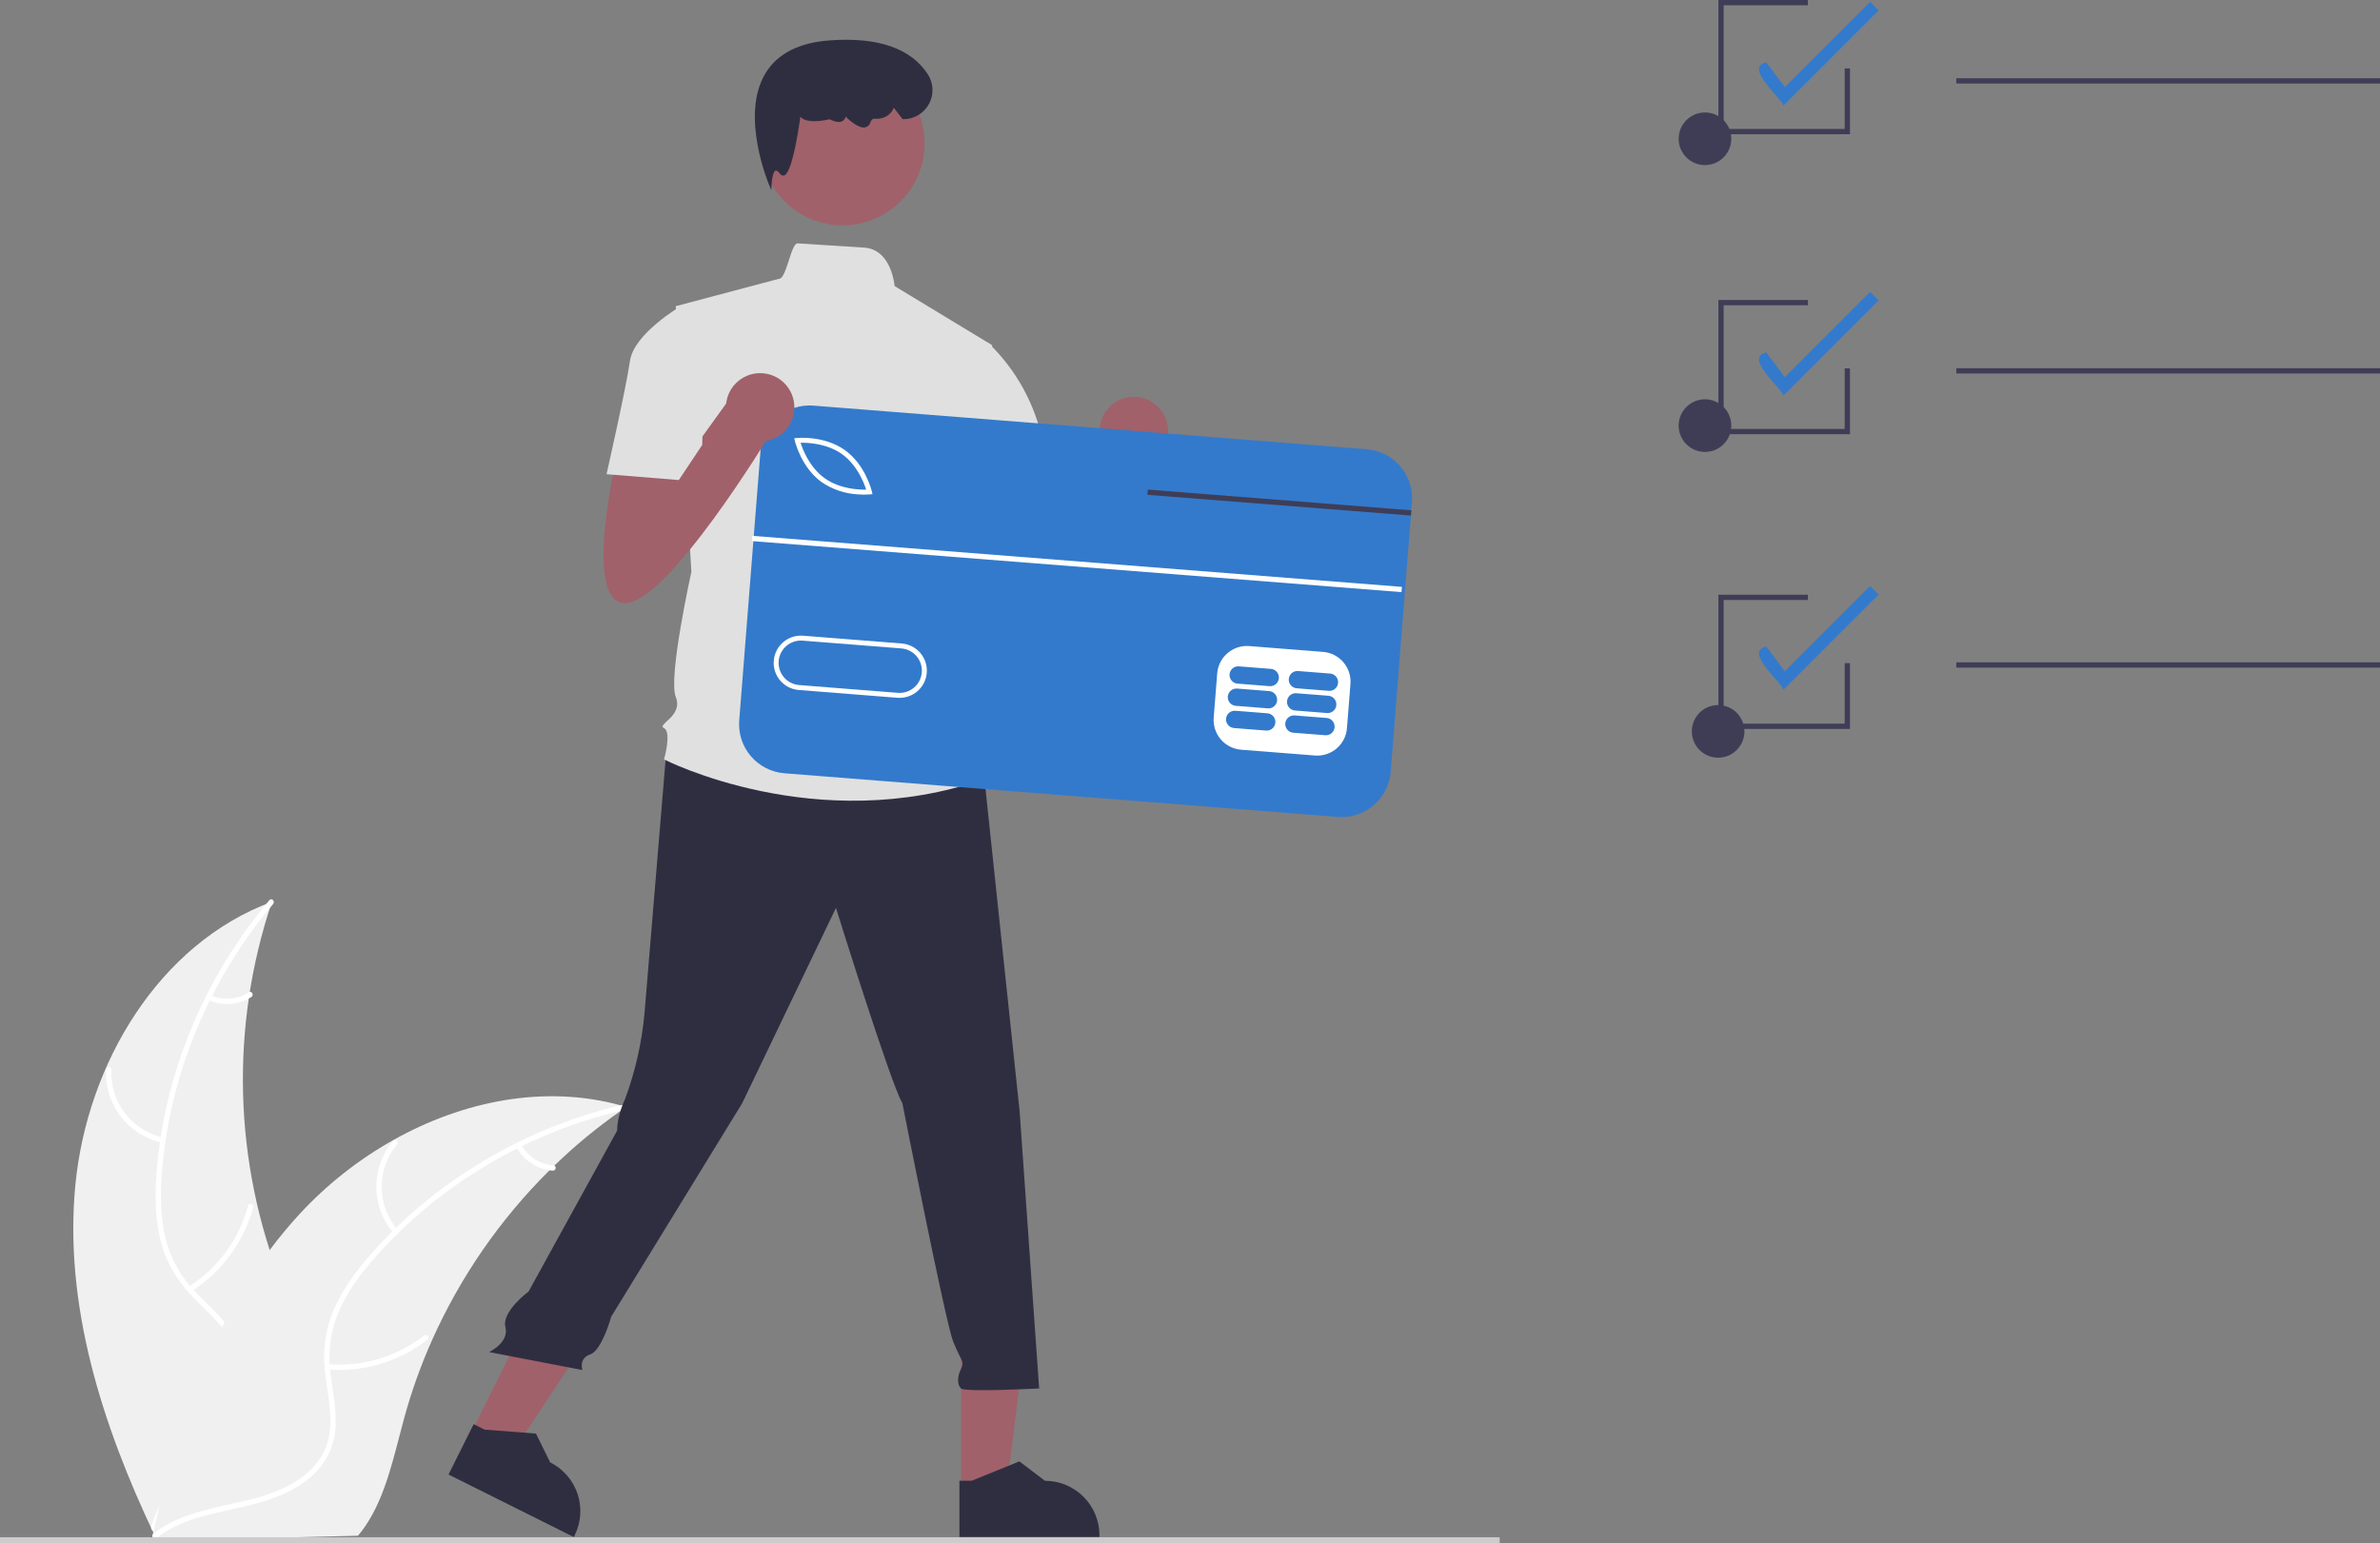 <svg width="549" height="356" viewBox="0 0 549 356" fill="none" xmlns="http://www.w3.org/2000/svg">
<rect x="0" y="0" width="549" height="356" fill="#808080" stroke="none"/>
<g clip-path="url(#clip0_6_1250)">
<path d="M17.4 273.229C20.12 245.456 36.565 217.733 62.729 208.036C53.061 236.801 53.878 268.059 65.036 296.279C69.379 307.147 75.341 318.782 71.813 329.941C69.618 336.884 63.948 342.301 57.541 345.762C51.135 349.224 43.97 350.981 36.895 352.704L35.525 353.899C23.565 328.687 14.679 301.001 17.4 273.229Z" fill="#F0F0F0"/>
<path d="M63.005 208.553C48.232 225.991 38.934 248.261 37.308 271.092C36.957 276.028 37.03 281.066 38.232 285.891C39.441 290.585 41.884 294.869 45.309 298.3C48.437 301.562 52.015 304.537 54.296 308.503C56.701 312.684 56.914 317.5 55.462 322.045C53.684 327.606 50.014 332.197 46.269 336.562C42.111 341.408 37.716 346.375 36.06 352.699C35.859 353.466 34.682 353.11 34.882 352.344C37.764 341.342 48.202 334.862 53.001 324.895C55.24 320.244 56.092 314.89 53.754 310.102C51.71 305.916 48.023 302.845 44.826 299.569C41.47 296.13 38.866 292.327 37.455 287.694C36.012 282.954 35.742 277.909 35.965 272.985C36.556 261.825 38.898 250.827 42.905 240.394C47.412 228.461 53.926 217.388 62.167 207.652C62.678 207.05 63.512 207.955 63.005 208.553L63.005 208.553Z" fill="white"/>
<path d="M37.445 263.643C33.622 262.82 30.216 260.664 27.836 257.561C25.455 254.459 24.255 250.611 24.45 246.705C24.459 246.546 24.53 246.396 24.647 246.288C24.764 246.18 24.919 246.122 25.079 246.126C25.238 246.129 25.39 246.195 25.502 246.309C25.614 246.422 25.677 246.575 25.679 246.734C25.491 250.371 26.61 253.955 28.832 256.84C31.055 259.725 34.236 261.72 37.8 262.466C38.574 262.628 38.215 263.805 37.445 263.643Z" fill="white"/>
<path d="M43.504 296.854C50.259 292.578 55.154 285.913 57.213 278.189C57.416 277.423 58.593 277.779 58.39 278.544C56.233 286.578 51.125 293.504 44.086 297.938C43.415 298.36 42.837 297.274 43.504 296.854Z" fill="white"/>
<path d="M48.583 229.596C49.995 230.223 51.542 230.489 53.083 230.37C54.624 230.252 56.111 229.752 57.412 228.917C58.077 228.486 58.654 229.573 57.993 230C56.552 230.917 54.909 231.467 53.206 231.601C51.504 231.736 49.795 231.452 48.227 230.774C48.074 230.722 47.947 230.614 47.87 230.472C47.794 230.33 47.775 230.163 47.816 230.007C47.864 229.852 47.971 229.721 48.115 229.644C48.258 229.567 48.426 229.55 48.582 229.596H48.583Z" fill="white"/>
<path d="M144.488 255.383C144.08 255.663 143.672 255.944 143.264 256.235C137.8 260.036 132.653 264.275 127.875 268.91C127.5 269.262 127.125 269.625 126.761 269.987C115.368 281.276 106.171 294.582 99.635 309.228C97.04 315.059 94.892 321.078 93.21 327.235C90.888 335.737 89.046 345.141 84.194 352.172C83.696 352.912 83.152 353.62 82.567 354.292L37.089 355.477C36.984 355.428 36.879 355.389 36.774 355.34L34.96 355.471C35.025 355.147 35.099 354.813 35.163 354.489C35.2 354.301 35.247 354.113 35.283 353.925C35.311 353.8 35.339 353.675 35.357 353.56C35.366 353.518 35.376 353.477 35.385 353.445C35.403 353.33 35.431 353.226 35.45 353.122C35.858 351.252 36.279 349.383 36.715 347.513C36.715 347.502 36.715 347.502 36.725 347.491C40.081 333.251 44.656 319.166 51.224 306.223C51.421 305.834 51.618 305.434 51.837 305.044C54.829 299.226 58.292 293.663 62.191 288.409C64.335 285.54 66.623 282.78 69.046 280.142C75.321 273.337 82.626 267.561 90.695 263.026C106.782 253.988 125.58 250.196 143.149 255.002C143.599 255.126 144.038 255.249 144.488 255.383Z" fill="#F0F0F0"/>
<path d="M144.401 255.963C122.107 260.991 101.276 273.174 86.232 290.425C82.98 294.154 80.005 298.221 78.061 302.797C76.2 307.273 75.571 312.165 76.24 316.965C76.774 321.454 77.84 325.984 77.273 330.524C76.676 335.31 73.948 339.284 70.051 342.038C65.284 345.408 59.59 346.864 53.972 348.094C47.735 349.46 41.234 350.78 36.105 354.832C35.483 355.323 34.758 354.33 35.378 353.84C44.303 346.789 56.539 347.901 66.371 342.832C70.959 340.466 74.862 336.704 75.877 331.474C76.766 326.901 75.67 322.229 75.091 317.689C74.482 312.922 74.692 308.318 76.355 303.769C78.056 299.115 80.878 294.924 84.02 291.128C91.211 282.573 99.702 275.201 109.182 269.283C119.965 262.47 131.833 257.551 144.274 254.739C145.045 254.565 145.166 255.79 144.401 255.963H144.401Z" fill="white"/>
<path d="M90.826 284.56C88.269 281.6 86.848 277.829 86.815 273.918C86.782 270.007 88.141 266.212 90.648 263.211C91.157 262.605 92.122 263.368 91.612 263.974C89.272 266.765 88.007 270.3 88.045 273.942C88.083 277.584 89.421 281.092 91.819 283.833C92.339 284.429 91.344 285.152 90.826 284.56Z" fill="white"/>
<path d="M75.67 314.725C83.637 315.378 91.558 313.004 97.853 308.075C98.476 307.587 99.202 308.58 98.579 309.068C92.019 314.184 83.771 316.638 75.482 315.941C74.692 315.874 74.884 314.658 75.67 314.725H75.67Z" fill="white"/>
<path d="M120.217 264.081C120.967 265.432 122.042 266.575 123.344 267.409C124.645 268.242 126.134 268.739 127.675 268.854C128.466 268.911 128.272 270.126 127.487 270.07C125.785 269.934 124.142 269.383 122.701 268.466C121.261 267.549 120.067 266.292 119.224 264.807C119.133 264.674 119.096 264.511 119.121 264.351C119.145 264.192 119.23 264.047 119.357 263.948C119.489 263.852 119.653 263.813 119.814 263.838C119.975 263.862 120.12 263.95 120.217 264.081Z" fill="white"/>
<path d="M411.405 24.367C410.726 22.362 402.211 15.546 407.429 14.401L411.708 20.106L431.38 0.433L433.359 2.412L411.405 24.367Z" fill="#337ACC"/>
<path d="M411.405 91.265C410.726 89.26 402.211 82.444 407.429 81.298L411.708 87.004L431.38 67.331L433.359 69.309L411.405 91.265Z" fill="#337ACC"/>
<path d="M411.405 159.118C410.726 157.113 402.211 150.297 407.429 149.151L411.708 154.857L431.38 135.184L433.359 137.163L411.405 159.118Z" fill="#337ACC"/>
<path d="M393.29 104.26C396.642 104.26 399.36 101.542 399.36 98.189C399.36 94.837 396.642 92.118 393.29 92.118C389.937 92.118 387.219 94.837 387.219 98.189C387.219 101.542 389.937 104.26 393.29 104.26Z" fill="#3F3D56"/>
<path d="M393.29 38.088C396.642 38.088 399.36 35.37 399.36 32.017C399.36 28.664 396.642 25.946 393.29 25.946C389.937 25.946 387.219 28.664 387.219 32.017C387.219 35.37 389.937 38.088 393.29 38.088Z" fill="#3F3D56"/>
<path d="M549 18.054H451.264V19.268H549V18.054Z" fill="#3F3D56"/>
<path d="M396.325 174.8C399.678 174.8 402.396 172.082 402.396 168.729C402.396 165.377 399.678 162.659 396.325 162.659C392.972 162.659 390.254 165.377 390.254 168.729C390.254 172.082 392.972 174.8 396.325 174.8Z" fill="#3F3D56"/>
<path d="M549 84.951H451.264V86.165H549V84.951Z" fill="#3F3D56"/>
<path d="M549 152.804H451.264V154.018H549V152.804Z" fill="#3F3D56"/>
<path d="M426.738 168.163H396.385V137.202H417.025V138.416H397.599V166.949H425.523V152.986H426.738V168.163Z" fill="#3F3D56"/>
<path d="M426.738 100.17H396.385V69.208H417.025V70.422H397.599V98.956H425.523V84.992H426.738V100.17Z" fill="#3F3D56"/>
<path d="M426.738 30.962H396.385V0H417.025V1.214H397.599V29.747H425.523V15.784H426.738V30.962Z" fill="#3F3D56"/>
<path d="M228.56 110.352C228.56 110.352 220.448 144.604 230.363 144.604C240.278 144.604 263.713 105.845 263.713 105.845L255.6 95.929L241.04 116.145L240.278 105.845L228.56 110.352Z" fill="#A0616A"/>
<path d="M261.551 107.334C265.909 107.334 269.443 103.8 269.443 99.442C269.443 95.083 265.909 91.549 261.551 91.549C257.192 91.549 253.659 95.083 253.659 99.442C253.659 103.8 257.192 107.334 261.551 107.334Z" fill="#A0616A"/>
<path d="M221.682 343.641L232.186 343.641L237.184 303.12L221.68 303.12L221.682 343.641Z" fill="#A0616A"/>
<path d="M221.312 354.6L253.615 354.599V354.19C253.615 350.856 252.29 347.657 249.933 345.299C247.575 342.941 244.377 341.617 241.042 341.616H241.041L235.141 337.14L224.131 341.617L221.312 341.617L221.312 354.6Z" fill="#2F2E41"/>
<path d="M108.686 330.535L118.086 335.225L140.651 301.201L126.779 294.278L108.686 330.535Z" fill="#A0616A"/>
<path d="M103.462 340.175L132.366 354.6L132.548 354.234C134.037 351.251 134.28 347.797 133.223 344.635C132.166 341.472 129.896 338.858 126.913 337.369L126.912 337.369L123.631 330.728L111.782 329.817L109.258 328.558L103.462 340.175Z" fill="#2F2E41"/>
<path d="M345.932 354.64H0V356H345.932V354.64Z" fill="#CCCCCC"/>
<path d="M153.767 172.491C153.767 172.491 149.569 222.969 148.667 233.786C148.049 240.566 146.534 247.235 144.161 253.616C144.161 253.616 142.358 257.222 142.358 260.827L121.928 297.959C121.928 297.959 115.684 302.548 116.586 306.154C117.487 309.76 112.822 311.922 112.822 311.922L134.337 316.069C134.337 316.069 133.435 313.365 136.14 312.464C138.844 311.562 140.996 303.744 140.996 303.744L171.201 254.518L192.833 209.448C192.833 209.448 205.452 250.011 208.156 254.518C208.156 254.518 218.071 304.995 219.873 309.502C221.676 314.009 222.577 314.009 221.676 315.812C220.775 317.615 220.775 319.418 221.676 320.319C222.577 321.22 239.703 320.319 239.703 320.319L235.196 256.321L227.084 179.703L185.622 167.083L153.767 172.491Z" fill="#2F2E41"/>
<path d="M194.36 51.986C204.814 51.986 213.288 43.511 213.288 33.057C213.288 22.603 204.814 14.128 194.36 14.128C183.906 14.128 175.432 22.603 175.432 33.057C175.432 43.511 183.906 51.986 194.36 51.986Z" fill="#A0616A"/>
<path d="M228.887 79.649L206.354 65.996C206.354 65.996 205.729 57.519 199.309 57.12C196.086 56.919 191.249 56.613 183.99 56.145C182.456 56.046 181.421 64.439 179.663 64.325L155.878 70.635L159.483 131.929C159.483 131.929 154.075 156.267 155.878 160.774C157.681 165.281 151.371 167.083 153.174 167.985C154.977 168.886 153.174 175.196 153.174 175.196C153.174 175.196 188.326 193.223 227.084 179.703L223.479 167.985C223.969 166.453 224.061 164.821 223.746 163.244C223.43 161.667 222.718 160.196 221.676 158.971C221.676 158.971 225.281 153.562 220.775 149.056C220.775 149.056 222.577 140.943 218.071 137.338L217.169 124.718L219.873 118.408L228.887 79.649Z" fill="#E0E0E0"/>
<path d="M177.935 43.871L177.406 42.642C177.338 42.483 170.644 26.657 176.577 16.896C179.324 12.377 184.318 9.826 191.421 9.313C202.534 8.51 210.141 11.146 214.034 17.144C214.687 18.16 215.054 19.334 215.097 20.541C215.139 21.749 214.856 22.945 214.276 24.005C213.696 25.065 212.841 25.949 211.801 26.564C210.762 27.18 209.576 27.503 208.368 27.501H208.218L206.176 24.85L206.057 25.108C205.318 26.707 203.62 27.583 201.632 27.391C201.293 27.367 200.994 27.659 200.753 28.284C200.672 28.557 200.519 28.804 200.31 28.997C200.101 29.191 199.843 29.325 199.565 29.385C198.095 29.671 196.001 27.82 195.063 26.898C195.027 27.11 194.946 27.312 194.825 27.49C194.704 27.668 194.546 27.819 194.362 27.93C193.374 28.5 191.837 27.756 191.395 27.519C187.879 28.266 185.603 28.066 184.629 26.925C183.968 31.602 182.549 40.02 180.848 40.487C180.67 40.528 180.484 40.51 180.317 40.437C180.149 40.364 180.01 40.239 179.919 40.081C179.51 39.549 179.144 39.284 178.915 39.359C178.362 39.535 178.035 41.357 177.988 42.533L177.935 43.871Z" fill="#2F2E41"/>
<path d="M218.972 80.55L227.963 79.089C234.44 85.313 238.852 93.373 240.604 102.184C243.308 116.606 244.209 119.31 244.209 119.31L222.577 124.718L210.86 102.183L218.972 80.55Z" fill="#E0E0E0"/>
<path d="M179.074 99.309L173.518 169.752L315.318 180.938L320.874 110.495L179.074 99.309Z" fill="white"/>
<path d="M194.224 104.767C190.754 102.288 186.348 102.109 184.665 102.145C185.178 103.748 186.774 107.859 190.244 110.338C193.723 112.822 198.123 112.996 199.804 112.961C199.29 111.359 197.694 107.247 194.224 104.767Z" fill="#337ACC"/>
<path d="M207.913 149.591L185.144 147.795C184.472 147.742 183.795 147.822 183.153 148.03C182.511 148.239 181.917 148.571 181.404 149.01C180.89 149.448 180.468 149.983 180.162 150.584C179.855 151.185 179.67 151.841 179.617 152.514C179.564 153.187 179.644 153.863 179.853 154.505C180.061 155.147 180.394 155.742 180.832 156.255C181.27 156.768 181.805 157.19 182.406 157.497C183.008 157.803 183.663 157.988 184.336 158.041L207.105 159.838C208.464 159.945 209.809 159.508 210.846 158.623C211.883 157.738 212.525 156.477 212.632 155.118C212.739 153.76 212.302 152.414 211.418 151.377C210.533 150.341 209.272 149.698 207.913 149.591Z" fill="#337ACC"/>
<path d="M315.284 103.648L187.626 93.576C186.141 93.46 184.648 93.636 183.231 94.097C181.814 94.557 180.502 95.291 179.37 96.259C178.237 97.226 177.306 98.407 176.63 99.734C175.954 101.061 175.546 102.509 175.429 103.994L170.519 166.19C170.283 169.19 171.248 172.161 173.202 174.449C175.155 176.738 177.938 178.156 180.937 178.394L308.596 188.465C310.08 188.582 311.574 188.406 312.99 187.945C314.407 187.485 315.719 186.75 316.851 185.783C317.984 184.816 318.915 183.635 319.591 182.308C320.267 180.98 320.676 179.533 320.792 178.048L325.458 118.933L325.552 117.725L325.701 115.846C325.817 114.361 325.641 112.867 325.181 111.451C324.72 110.034 323.986 108.722 323.018 107.589C322.051 106.457 320.87 105.526 319.543 104.849C318.216 104.173 316.769 103.765 315.284 103.648ZM311.514 157.763L310.705 168.009C310.558 169.819 309.699 171.497 308.318 172.676C306.937 173.854 305.145 174.438 303.335 174.299L286.256 172.954C284.446 172.806 282.769 171.947 281.59 170.566C280.412 169.185 279.828 167.393 279.966 165.583L280.775 155.336C280.924 153.526 281.782 151.849 283.163 150.67C284.545 149.492 286.336 148.908 288.146 149.046L305.219 150.393C307.028 150.542 308.706 151.4 309.885 152.78C311.065 154.161 311.65 155.952 311.514 157.763ZM178.487 152.42C178.62 150.762 179.405 149.224 180.67 148.143C181.934 147.063 183.576 146.529 185.234 146.658L208.003 148.455C208.825 148.519 209.627 148.744 210.362 149.117C211.098 149.491 211.753 150.006 212.289 150.632C212.825 151.259 213.233 151.985 213.489 152.77C213.744 153.554 213.843 154.381 213.779 155.204C213.715 156.026 213.489 156.828 213.115 157.563C212.741 158.298 212.225 158.953 211.598 159.488C210.971 160.024 210.244 160.431 209.46 160.686C208.675 160.941 207.848 161.039 207.026 160.975L207.014 160.978L184.246 159.18C183.424 159.115 182.622 158.889 181.888 158.514C181.153 158.138 180.5 157.622 179.965 156.994C179.43 156.366 179.024 155.639 178.771 154.854C178.517 154.069 178.421 153.242 178.487 152.42ZM183.362 101.739L183.206 101.102L183.861 101.042C184.117 101.014 190.174 100.471 194.888 103.838C199.603 107.206 201.048 113.115 201.111 113.362L201.261 114.001L200.608 114.067C199.68 114.136 198.748 114.13 197.822 114.048C194.874 113.876 192.027 112.914 189.579 111.264C184.864 107.896 183.419 101.987 183.362 101.739Z" fill="#337ACC"/>
<path d="M292.361 164.558L284.961 163.975C284.433 163.934 283.911 164.104 283.509 164.448C283.106 164.793 282.857 165.282 282.815 165.81C282.774 166.338 282.943 166.861 283.287 167.264C283.63 167.666 284.119 167.917 284.647 167.959L292.047 168.543C292.575 168.584 293.097 168.413 293.5 168.069C293.902 167.725 294.151 167.235 294.193 166.708C294.235 166.18 294.065 165.657 293.722 165.254C293.378 164.851 292.889 164.601 292.361 164.558Z" fill="#337ACC"/>
<path d="M306.023 165.636L298.623 165.052C298.095 165.012 297.573 165.183 297.171 165.527C296.769 165.871 296.52 166.36 296.478 166.888C296.437 167.415 296.606 167.938 296.949 168.341C297.292 168.744 297.781 168.994 298.308 169.037L305.708 169.621C306.236 169.661 306.758 169.49 307.16 169.146C307.562 168.802 307.811 168.313 307.853 167.785C307.894 167.258 307.725 166.735 307.382 166.332C307.039 165.929 306.55 165.679 306.023 165.636Z" fill="#337ACC"/>
<path d="M292.765 159.435L285.365 158.851C284.838 158.811 284.316 158.982 283.914 159.326C283.512 159.67 283.262 160.159 283.221 160.687C283.179 161.214 283.349 161.737 283.692 162.14C284.035 162.543 284.524 162.793 285.051 162.836L292.451 163.42C292.979 163.461 293.501 163.29 293.904 162.946C294.306 162.602 294.555 162.112 294.597 161.584C294.639 161.056 294.469 160.534 294.126 160.131C293.782 159.728 293.293 159.478 292.765 159.435Z" fill="#337ACC"/>
<path d="M306.427 160.513L299.027 159.929C298.499 159.888 297.976 160.059 297.574 160.403C297.172 160.747 296.923 161.237 296.881 161.765C296.839 162.292 297.009 162.815 297.352 163.218C297.696 163.621 298.185 163.871 298.712 163.914L306.112 164.498C306.64 164.538 307.163 164.368 307.565 164.024C307.967 163.68 308.217 163.19 308.258 162.662C308.3 162.134 308.13 161.611 307.787 161.208C307.444 160.806 306.954 160.555 306.427 160.513Z" fill="#337ACC"/>
<path d="M293.169 154.312L285.77 153.728C285.242 153.687 284.719 153.858 284.317 154.202C283.915 154.546 283.665 155.036 283.624 155.563C283.582 156.091 283.751 156.614 284.095 157.017C284.438 157.42 284.928 157.67 285.455 157.713L292.855 158.296C293.383 158.337 293.905 158.166 294.307 157.822C294.709 157.478 294.958 156.988 295 156.461C295.041 155.933 294.872 155.411 294.529 155.008C294.186 154.605 293.697 154.355 293.169 154.312Z" fill="#337ACC"/>
<path d="M306.831 155.39L299.431 154.806C298.903 154.765 298.381 154.936 297.979 155.28C297.577 155.624 297.328 156.114 297.286 156.641C297.245 157.169 297.414 157.691 297.757 158.094C298.1 158.497 298.589 158.748 299.117 158.79L306.516 159.374C307.044 159.415 307.566 159.244 307.968 158.9C308.37 158.556 308.619 158.066 308.661 157.539C308.703 157.011 308.533 156.489 308.19 156.086C307.847 155.683 307.358 155.432 306.831 155.39Z" fill="#337ACC"/>
<path d="M173.531 123.618L173.436 124.829L323.29 136.602L323.385 135.391L173.531 123.618Z" fill="white"/>
<path d="M325.552 117.725L325.458 118.933L320.243 118.524L264.677 114.159L264.777 112.949L320.337 117.316L325.552 117.725Z" fill="#3F3D56"/>
<path d="M142.358 104.888C142.358 104.888 134.246 139.14 144.161 139.14C154.075 139.14 177.51 100.381 177.51 100.381L169.398 90.466L154.838 110.681L154.075 100.381L142.358 104.888Z" fill="#A0616A"/>
<path d="M175.349 101.87C179.707 101.87 183.24 98.336 183.24 93.978C183.24 89.619 179.707 86.085 175.349 86.085C170.99 86.085 167.457 89.619 167.457 93.978C167.457 98.336 170.99 101.87 175.349 101.87Z" fill="#A0616A"/>
<path d="M162.444 76.043L157.036 70.635C157.036 70.635 146.22 76.945 145.319 83.254C144.417 89.564 139.911 109.395 139.911 109.395L156.585 110.747L161.993 102.634L162.444 76.043Z" fill="#E0E0E0"/>
</g>
<defs>
<clipPath id="clip0_6_1250">
<rect width="549" height="356" fill="white"/>
</clipPath>
</defs>
</svg>
